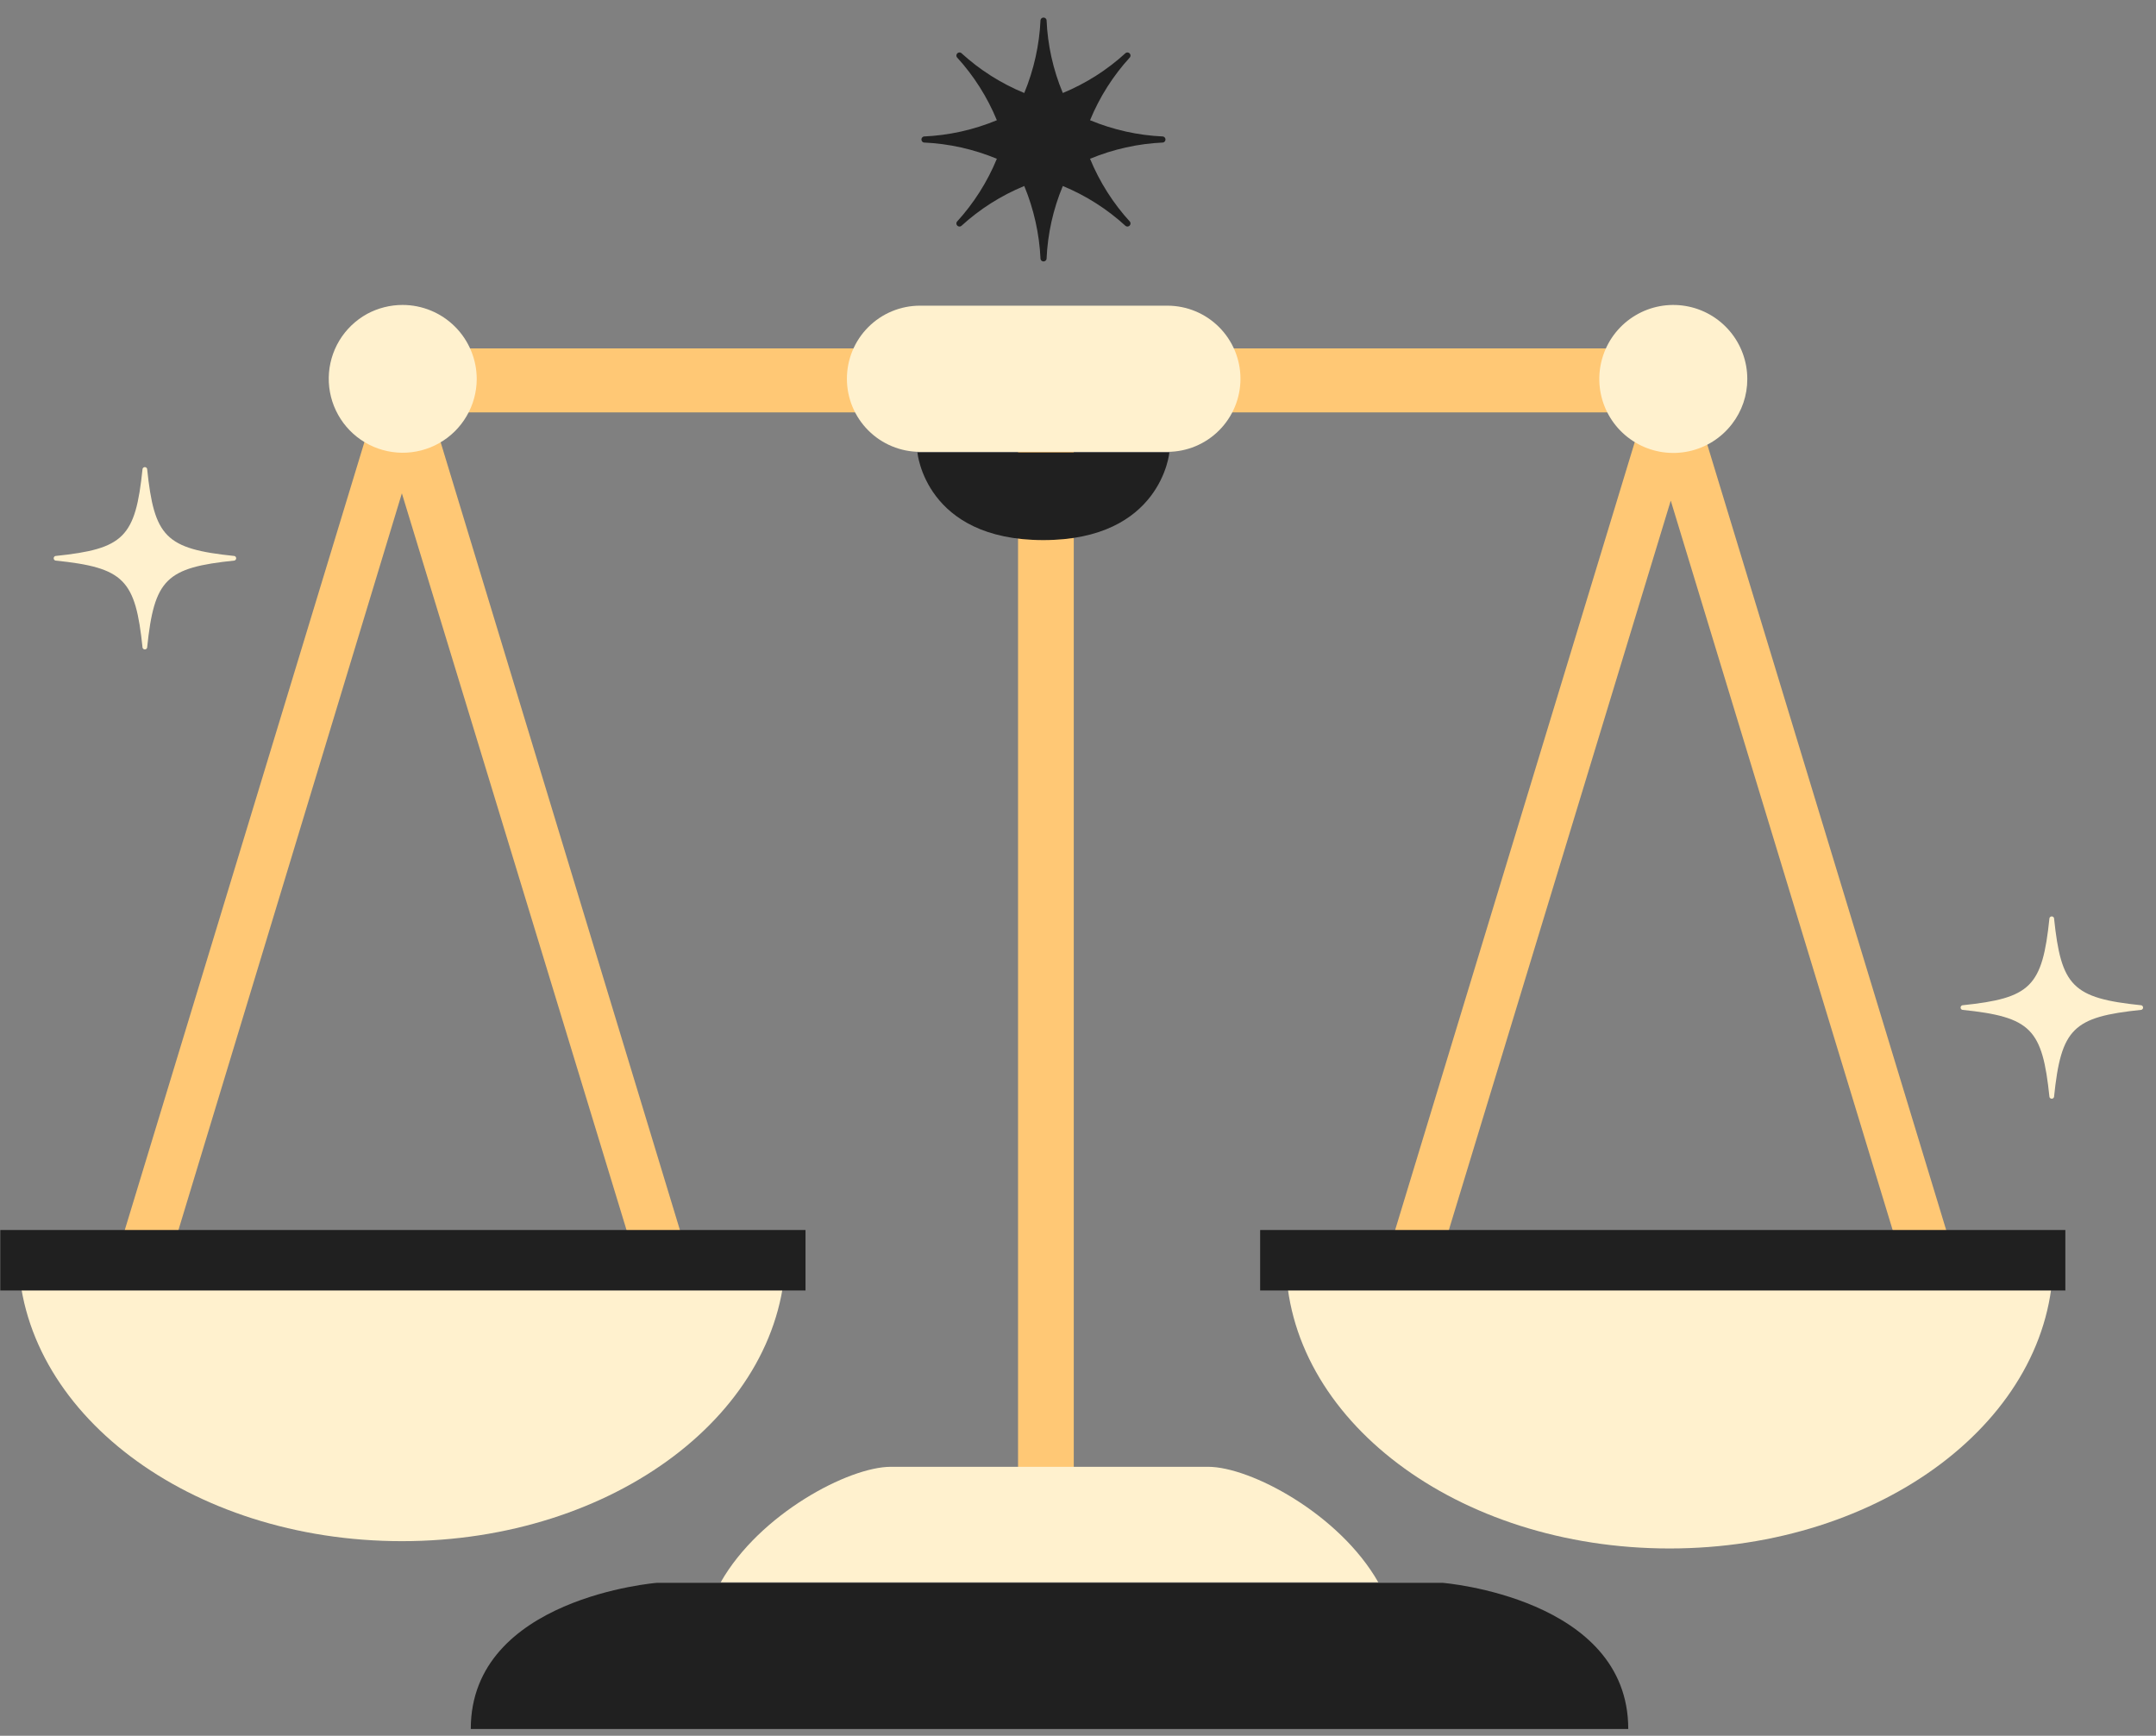 <svg width="118" height="95" viewBox="0 0 118 95" fill="none" xmlns="http://www.w3.org/2000/svg">
<rect x="0" y="0" width="118" height="95" fill="#808080" stroke="none"/>
<g clip-path="url(#clip0_429_898)">
<path d="M106.082 72.12H76.802C76.581 72.12 76.364 72.069 76.167 71.97C75.97 71.871 75.799 71.727 75.668 71.55C75.537 71.373 75.449 71.168 75.411 70.951C75.374 70.734 75.387 70.511 75.451 70.3L90.091 22.16C90.181 21.874 90.361 21.624 90.602 21.447C90.844 21.269 91.136 21.173 91.436 21.173C91.737 21.173 92.029 21.269 92.271 21.447C92.513 21.624 92.691 21.874 92.781 22.16L107.422 70.3C107.488 70.51 107.503 70.733 107.467 70.95C107.431 71.167 107.344 71.373 107.213 71.55C107.083 71.728 106.912 71.872 106.716 71.971C106.519 72.07 106.302 72.121 106.082 72.12ZM78.692 69.31H104.192L91.442 27.4L78.692 69.31Z" fill="#FFC875"/>
<path d="M70.375 68.91C70.375 77.66 79.755 84.75 91.375 84.75C102.995 84.75 112.375 77.66 112.375 68.91H70.375Z" fill="#FFF1CE"/>
<path d="M113.039 67.32H68.969V70.63H113.039V67.32Z" fill="#202020"/>
<path d="M36.675 71.72H7.385C7.166 71.719 6.95 71.666 6.754 71.566C6.559 71.466 6.389 71.323 6.259 71.146C6.129 70.969 6.042 70.764 6.005 70.548C5.968 70.332 5.981 70.11 6.045 69.9L20.685 21.76C20.775 21.474 20.954 21.224 21.196 21.046C21.438 20.869 21.73 20.773 22.03 20.773C22.33 20.773 22.622 20.869 22.864 21.046C23.106 21.224 23.285 21.474 23.375 21.76L37.995 69.9C38.059 70.11 38.073 70.333 38.036 70.549C38 70.766 37.914 70.972 37.785 71.15C37.654 71.322 37.487 71.462 37.295 71.56C37.103 71.659 36.891 71.713 36.675 71.72ZM9.285 68.91H34.775L21.995 27L9.285 68.91Z" fill="#FFC875"/>
<path d="M58.769 17.75H55.719V84.63H58.769V17.75Z" fill="#FFC875"/>
<path d="M64.001 24.76C64.001 24.76 63.571 29.56 57.101 29.56C50.631 29.56 50.211 24.76 50.211 24.76H64.001Z" fill="#202020"/>
<path d="M93.918 20.82C93.918 21.284 93.733 21.729 93.405 22.057C93.077 22.385 92.632 22.57 92.168 22.57H21.258C20.794 22.57 20.349 22.385 20.02 22.057C19.692 21.729 19.508 21.284 19.508 20.82C19.508 20.356 19.692 19.911 20.02 19.582C20.349 19.254 20.794 19.07 21.258 19.07H92.168C92.631 19.072 93.075 19.258 93.402 19.585C93.73 19.913 93.915 20.357 93.918 20.82Z" fill="#FFC875"/>
<path d="M95.631 20.75C95.633 21.641 95.337 22.506 94.791 23.21C94.206 23.971 93.369 24.499 92.431 24.7C91.492 24.902 90.513 24.763 89.667 24.309C88.821 23.855 88.163 23.116 87.812 22.223C87.461 21.329 87.438 20.34 87.749 19.432C88.059 18.523 88.681 17.755 89.506 17.263C90.33 16.771 91.302 16.588 92.249 16.746C93.196 16.904 94.056 17.394 94.675 18.127C95.295 18.86 95.633 19.79 95.631 20.75Z" fill="#FFF1CE"/>
<path d="M26.092 20.75C26.089 21.464 25.896 22.164 25.535 22.779C25.174 23.395 24.657 23.904 24.035 24.255C23.414 24.606 22.711 24.787 21.997 24.779C21.284 24.771 20.585 24.575 19.971 24.21C19.358 23.845 18.852 23.325 18.505 22.701C18.157 22.078 17.981 21.373 17.993 20.66C18.005 19.946 18.206 19.249 18.574 18.637C18.943 18.026 19.467 17.524 20.092 17.18C20.689 16.859 21.355 16.691 22.032 16.69C23.109 16.69 24.142 17.118 24.903 17.879C25.664 18.64 26.092 19.673 26.092 20.75Z" fill="#FFF1CE"/>
<path d="M63.892 16.73H50.352C49.291 16.73 48.273 17.151 47.523 17.902C46.773 18.652 46.352 19.669 46.352 20.73C46.352 21.791 46.773 22.808 47.523 23.558C48.273 24.309 49.291 24.73 50.352 24.73H63.892C64.953 24.73 65.97 24.309 66.72 23.558C67.47 22.808 67.892 21.791 67.892 20.73C67.892 19.669 67.47 18.652 66.72 17.902C65.97 17.151 64.953 16.73 63.892 16.73Z" fill="#FFF1CE"/>
<path d="M75.435 86.6C73.305 82.86 68.435 80.28 66.125 80.28H48.755C46.455 80.28 41.565 82.86 39.445 86.6H75.435Z" fill="#FFF1CE"/>
<path d="M1 68.51C1 77.26 10.38 84.35 22 84.35C33.62 84.35 43 77.26 43 68.51H1Z" fill="#FFF1CE"/>
<path d="M44.086 67.32H0.016V70.63H44.086V67.32Z" fill="#202020"/>
<path d="M89.116 94.63H25.766C25.766 87.44 35.956 86.63 35.956 86.63H78.956C78.956 86.63 89.116 87.44 89.116 94.63Z" fill="#202020"/>
<path d="M63.659 7.47C62.284 7.409 60.93 7.107 59.659 6.58C60.181 5.311 60.922 4.143 61.849 3.13C61.869 3.097 61.878 3.058 61.873 3.019C61.868 2.981 61.85 2.945 61.822 2.918C61.794 2.891 61.757 2.875 61.718 2.871C61.68 2.868 61.641 2.878 61.609 2.9C60.599 3.826 59.435 4.567 58.169 5.09C57.638 3.82 57.337 2.465 57.279 1.09C57.27 1.053 57.248 1.02 57.218 0.997C57.189 0.974 57.152 0.961 57.114 0.961C57.076 0.961 57.039 0.974 57.009 0.997C56.979 1.02 56.958 1.053 56.949 1.09C56.886 2.465 56.585 3.818 56.059 5.09C54.789 4.568 53.621 3.827 52.609 2.9C52.577 2.878 52.538 2.868 52.499 2.871C52.46 2.875 52.424 2.891 52.396 2.918C52.368 2.945 52.35 2.981 52.345 3.019C52.34 3.058 52.348 3.097 52.369 3.13C53.295 4.143 54.037 5.311 54.559 6.58C53.288 7.107 51.934 7.409 50.559 7.47C50.522 7.479 50.489 7.5 50.466 7.53C50.442 7.56 50.43 7.597 50.43 7.635C50.43 7.673 50.442 7.71 50.466 7.74C50.489 7.77 50.522 7.791 50.559 7.8C51.934 7.861 53.288 8.163 54.559 8.69C54.037 9.959 53.295 11.127 52.369 12.14C52.348 12.173 52.34 12.212 52.345 12.251C52.35 12.289 52.368 12.325 52.396 12.352C52.424 12.379 52.46 12.395 52.499 12.399C52.538 12.402 52.577 12.392 52.609 12.37C53.621 11.443 54.789 10.702 56.059 10.18C56.585 11.452 56.886 12.805 56.949 14.18C56.958 14.217 56.979 14.25 57.009 14.273C57.039 14.296 57.076 14.309 57.114 14.309C57.152 14.309 57.189 14.296 57.218 14.273C57.248 14.25 57.27 14.217 57.279 14.18C57.337 12.805 57.638 11.45 58.169 10.18C59.435 10.703 60.599 11.444 61.609 12.37C61.641 12.392 61.68 12.402 61.718 12.399C61.757 12.395 61.794 12.379 61.822 12.352C61.85 12.325 61.868 12.289 61.873 12.251C61.878 12.212 61.869 12.173 61.849 12.14C60.922 11.127 60.181 9.959 59.659 8.69C60.93 8.163 62.284 7.862 63.659 7.8C63.696 7.791 63.728 7.77 63.752 7.74C63.775 7.71 63.788 7.673 63.788 7.635C63.788 7.597 63.775 7.56 63.752 7.53C63.728 7.5 63.696 7.479 63.659 7.47Z" fill="#202020"/>
<path d="M12.832 30.68C9.092 31.07 8.442 31.68 8.052 35.45C8.044 35.477 8.028 35.501 8.005 35.518C7.983 35.535 7.955 35.544 7.927 35.544C7.899 35.544 7.871 35.535 7.849 35.518C7.826 35.501 7.81 35.477 7.802 35.45C7.412 31.72 6.802 31.07 3.032 30.68C3.005 30.672 2.981 30.656 2.964 30.634C2.947 30.611 2.938 30.584 2.938 30.555C2.938 30.527 2.947 30.5 2.964 30.477C2.981 30.454 3.005 30.438 3.032 30.43C6.772 30.04 7.412 29.43 7.802 25.66C7.81 25.633 7.826 25.609 7.849 25.592C7.871 25.575 7.899 25.566 7.927 25.566C7.955 25.566 7.983 25.575 8.005 25.592C8.028 25.609 8.044 25.633 8.052 25.66C8.442 29.39 9.052 30.04 12.832 30.43C12.859 30.438 12.883 30.454 12.9 30.477C12.917 30.5 12.926 30.527 12.926 30.555C12.926 30.584 12.917 30.611 12.9 30.634C12.883 30.656 12.859 30.672 12.832 30.68Z" fill="#FFF1CE"/>
<path d="M117.199 55.27C113.459 55.66 112.809 56.27 112.419 60.04C112.411 60.067 112.395 60.091 112.372 60.108C112.35 60.125 112.322 60.134 112.294 60.134C112.266 60.134 112.238 60.125 112.216 60.108C112.193 60.091 112.177 60.067 112.169 60.04C111.779 56.31 111.169 55.66 107.399 55.27C107.372 55.262 107.348 55.246 107.331 55.223C107.314 55.201 107.305 55.173 107.305 55.145C107.305 55.117 107.314 55.089 107.331 55.067C107.348 55.044 107.372 55.028 107.399 55.02C111.139 54.63 111.779 54.02 112.169 50.25C112.177 50.223 112.193 50.199 112.216 50.182C112.238 50.165 112.266 50.156 112.294 50.156C112.322 50.156 112.35 50.165 112.372 50.182C112.395 50.199 112.411 50.223 112.419 50.25C112.809 53.98 113.419 54.63 117.199 55.02C117.226 55.028 117.25 55.044 117.267 55.067C117.284 55.089 117.293 55.117 117.293 55.145C117.293 55.173 117.284 55.201 117.267 55.223C117.25 55.246 117.226 55.262 117.199 55.27Z" fill="#FFF1CE"/>
</g>
<defs>
<clipPath id="clip0_429_898">
<rect width="118" height="95" fill="white"/>
</clipPath>
</defs>
</svg>
